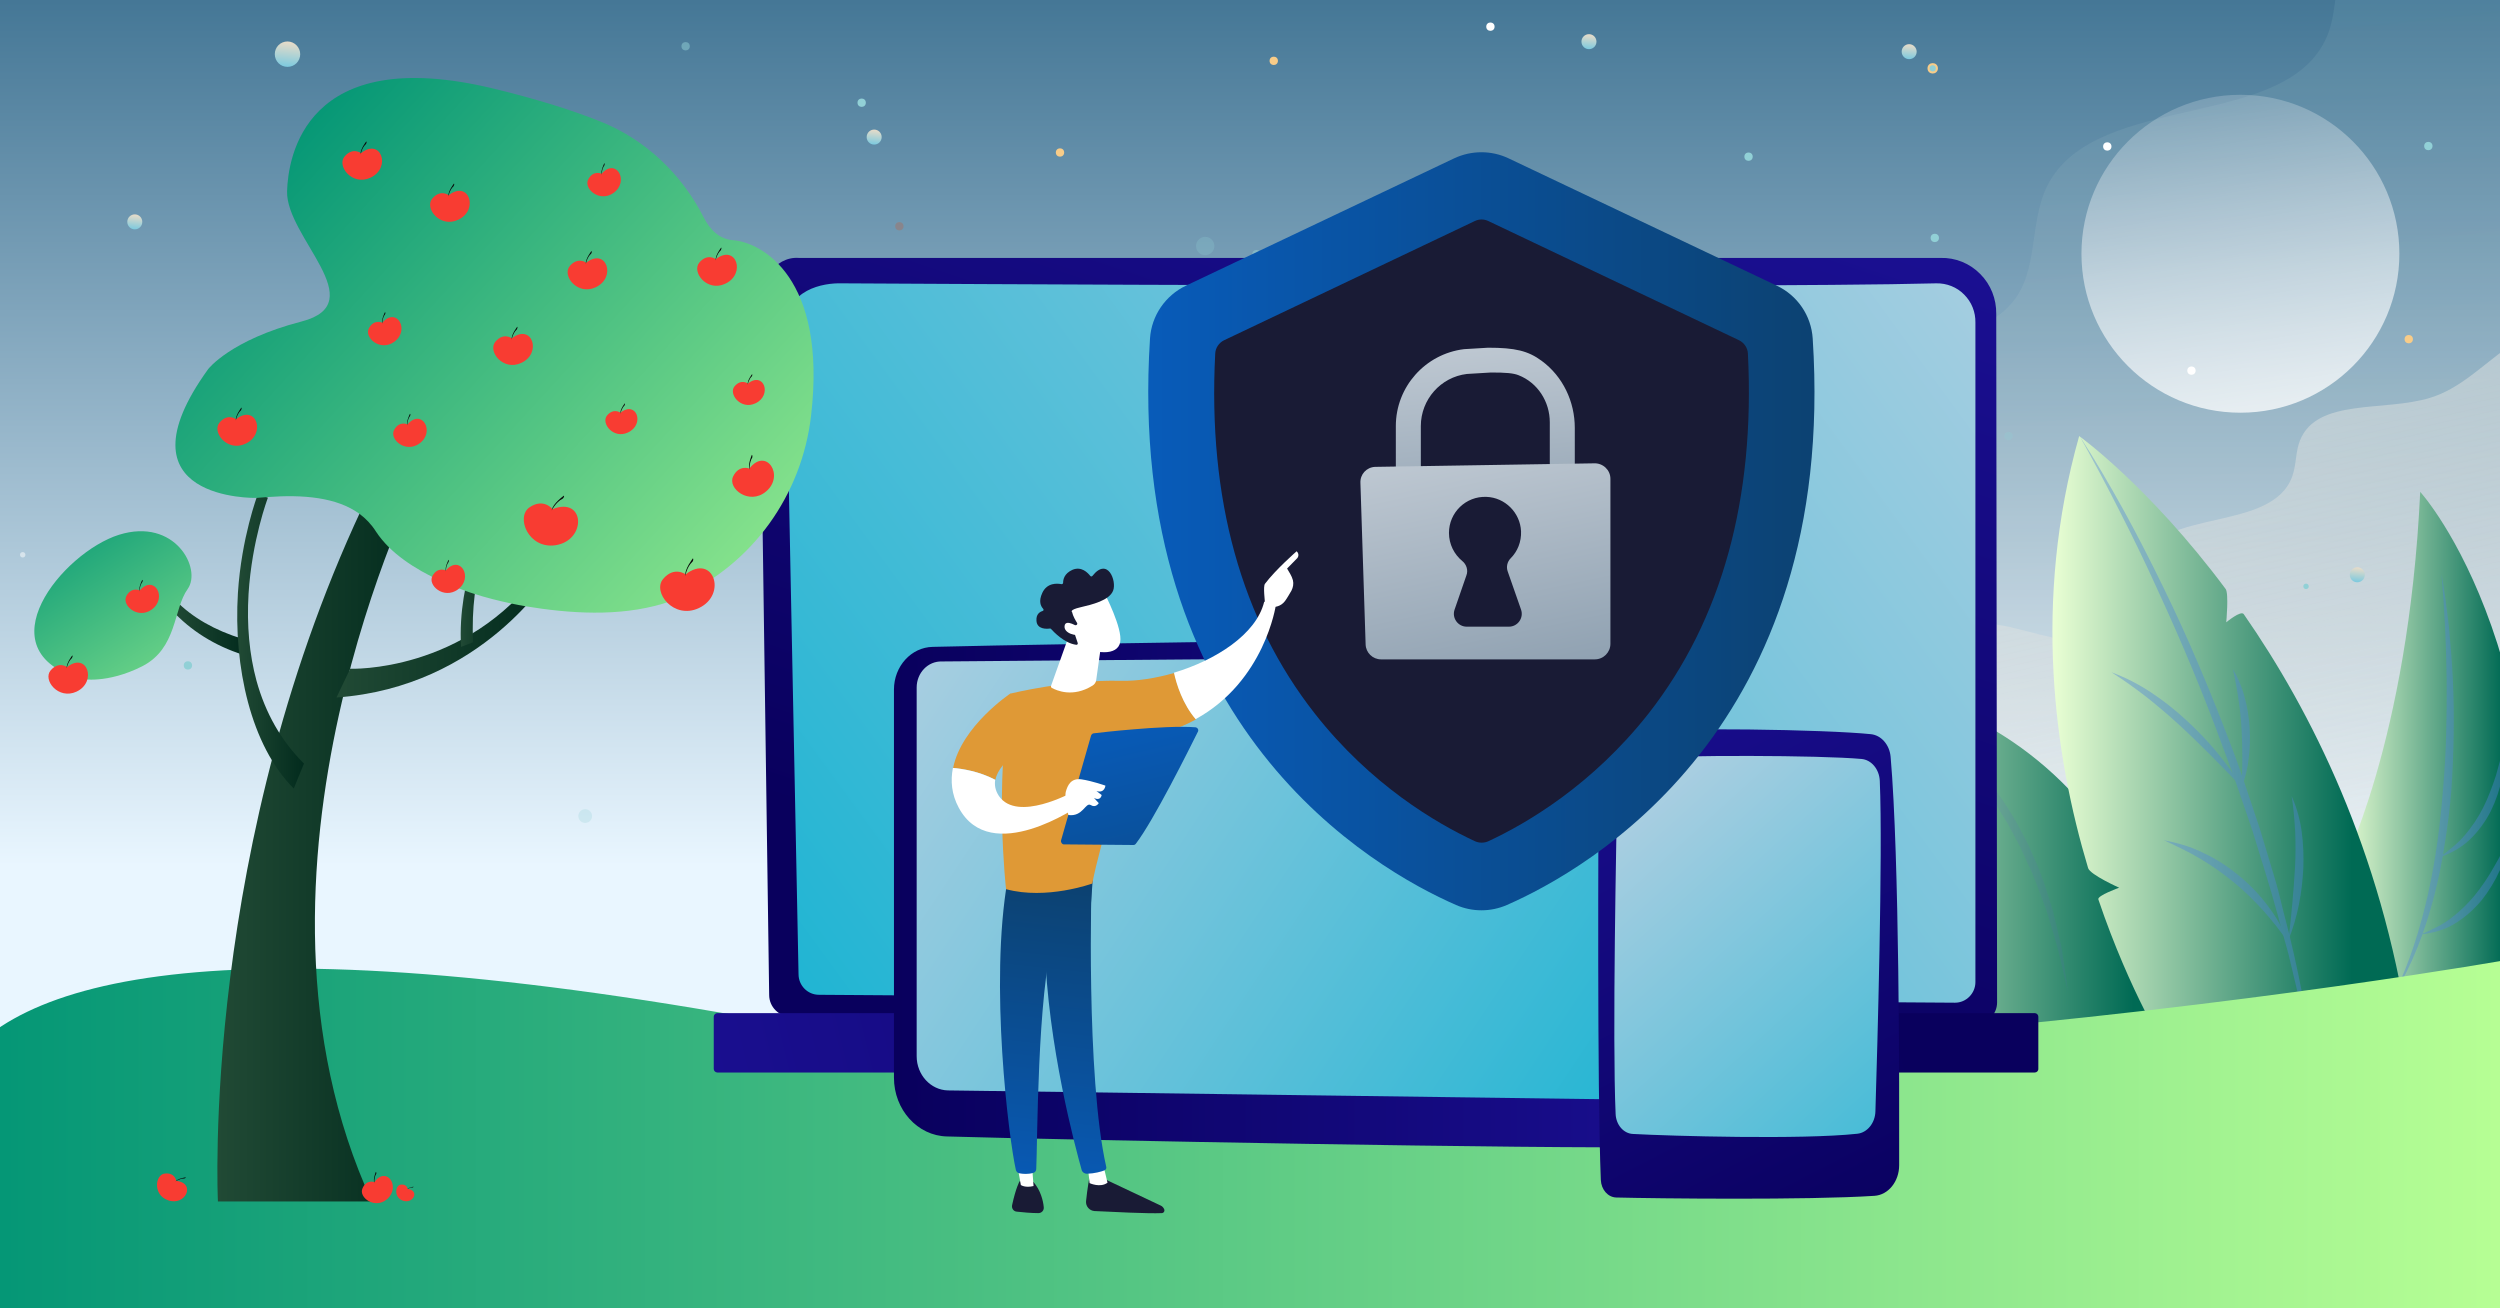 <?xml version="1.0" encoding="utf-8"?>
<!-- Generator: Adobe Illustrator 25.2.1, SVG Export Plug-In . SVG Version: 6.00 Build 0)  -->
<svg version="1.1" xmlns="http://www.w3.org/2000/svg" xmlns:xlink="http://www.w3.org/1999/xlink" x="0px" y="0px"
	 viewBox="0 0 1200 628" style="enable-background:new 0 0 1200 628;" xml:space="preserve">
<rect x="0" y="0" width="1200" height="628" fill="#333333" stroke="none"/>
<style type="text/css">
	.st0{clip-path:url(#SVGID_2_);fill:url(#SVGID_3_);}
	.st1{clip-path:url(#SVGID_2_);}
	.st2{opacity:0.11;fill:url(#SVGID_4_);enable-background:new    ;}
	.st3{opacity:0.61;fill:url(#SVGID_5_);enable-background:new    ;}
	.st4{clip-path:url(#SVGID_2_);fill:none;}
	.st5{fill:url(#SVGID_6_);}
	.st6{fill:url(#SVGID_7_);}
	.st7{fill:url(#SVGID_8_);}
	.st8{fill:url(#SVGID_9_);}
	.st9{fill:url(#SVGID_10_);}
	.st10{fill:url(#SVGID_11_);}
	.st11{fill:url(#SVGID_12_);}
	.st12{fill:url(#SVGID_13_);}
	.st13{fill:url(#SVGID_14_);}
	.st14{fill:url(#SVGID_15_);}
	.st15{fill:url(#SVGID_16_);}
	.st16{fill:url(#SVGID_17_);}
	.st17{fill:url(#SVGID_18_);}
	.st18{opacity:0.5;clip-path:url(#SVGID_22_);}
	.st19{fill:#91D0D6;stroke:#F8CC88;stroke-miterlimit:10;}
	.st20{opacity:0.5;clip-path:url(#SVGID_24_);fill:#FFFFFF;enable-background:new    ;}
	.st21{clip-path:url(#SVGID_26_);fill:#91D0D6;stroke:#F8CC88;stroke-miterlimit:10;}
	.st22{opacity:0.25;clip-path:url(#SVGID_28_);fill:#91D0D6;enable-background:new    ;}
	.st23{clip-path:url(#SVGID_30_);fill:#91D0D6;}
	.st24{opacity:0.25;clip-path:url(#SVGID_32_);fill:#D54D1D;enable-background:new    ;}
	.st25{clip-path:url(#SVGID_34_);fill:#91D0D6;}
	.st26{clip-path:url(#SVGID_36_);fill:#F8CC88;}
	.st27{opacity:0.5;clip-path:url(#SVGID_38_);}
	.st28{fill:#91D0D6;}
	.st29{opacity:0.25;fill:#D54D1D;enable-background:new    ;}
	.st30{clip-path:url(#SVGID_40_);fill:#FFFFFF;}
	.st31{opacity:0.25;clip-path:url(#SVGID_42_);fill:#91D0D6;enable-background:new    ;}
	.st32{clip-path:url(#SVGID_44_);fill:#FFFFFF;}
	.st33{clip-path:url(#SVGID_46_);fill:#91D0D6;}
	.st34{clip-path:url(#SVGID_48_);fill:#F8CC88;}
	.st35{clip-path:url(#SVGID_50_);fill:#91D0D6;}
	.st36{opacity:0.5;clip-path:url(#SVGID_52_);}
	.st37{fill:#FFFFFF;}
	.st38{opacity:0.25;fill:#91D0D6;enable-background:new    ;}
	.st39{opacity:0.5;}
	.st40{opacity:0.25;clip-path:url(#SVGID_54_);fill:#91D0D6;enable-background:new    ;}
	.st41{clip-path:url(#SVGID_56_);fill:#91D0D6;}
	.st42{clip-path:url(#SVGID_58_);fill:#91D0D6;}
	.st43{clip-path:url(#SVGID_60_);fill:#91D0D6;}
	.st44{clip-path:url(#SVGID_62_);fill:#FFFFFF;}
	.st45{clip-path:url(#SVGID_64_);fill:#FFFFFF;}
	.st46{opacity:0.25;clip-path:url(#SVGID_66_);fill:#91D0D6;enable-background:new    ;}
	.st47{clip-path:url(#SVGID_68_);fill:#91D0D6;}
	.st48{clip-path:url(#SVGID_70_);fill:#91D0D6;}
	.st49{clip-path:url(#SVGID_72_);fill:#F8CC88;}
	.st50{clip-path:url(#SVGID_74_);fill:#FFFFFF;}
	.st51{clip-path:url(#SVGID_76_);fill:#91D0D6;}
	.st52{opacity:0.25;clip-path:url(#SVGID_78_);fill:#91D0D6;enable-background:new    ;}
	.st53{opacity:0.25;clip-path:url(#SVGID_80_);fill:#91D0D6;enable-background:new    ;}
	.st54{opacity:0.25;clip-path:url(#SVGID_82_);fill:#D54D1D;enable-background:new    ;}
	.st55{clip-path:url(#SVGID_84_);fill:#91D0D6;}
	.st56{clip-path:url(#SVGID_86_);fill:#F8CC88;}
	.st57{clip-path:url(#SVGID_88_);fill:#F8CC88;}
	.st58{clip-path:url(#SVGID_90_);fill:#91D0D6;}
	.st59{clip-path:url(#SVGID_92_);fill:#FFFFFF;}
	.st60{clip-path:url(#SVGID_94_);fill:#FFFFFF;}
	.st61{clip-path:url(#SVGID_96_);fill:#91D0D6;}
	.st62{opacity:0.25;clip-path:url(#SVGID_98_);fill:#91D0D6;enable-background:new    ;}
	.st63{clip-path:url(#SVGID_100_);fill:#91D0D6;stroke:#F8CC88;stroke-miterlimit:10;}
	.st64{opacity:0.25;clip-path:url(#SVGID_102_);fill:#91D0D6;enable-background:new    ;}
	.st65{clip-path:url(#SVGID_106_);}
	.st66{fill:url(#SVGID_107_);}
	.st67{clip-path:url(#SVGID_109_);}
	.st68{fill:url(#SVGID_110_);}
	.st69{clip-path:url(#SVGID_2_);fill:url(#SVGID_113_);}
	.st70{opacity:0.5;clip-path:url(#SVGID_2_);}
	.st71{fill:url(#SVGID_114_);}
	.st72{fill:url(#SVGID_115_);}
	.st73{fill:url(#SVGID_116_);}
	.st74{opacity:0.4;}
	.st75{fill:#5084DA;}
	.st76{opacity:0.228;}
	.st77{opacity:0.5;fill:#605ACA;}
	.st78{fill:#F5FAFA;}
	.st79{clip-path:url(#SVGID_2_);fill:url(#SVGID_117_);}
	.st80{fill:url(#SVGID_118_);}
	.st81{fill:url(#SVGID_119_);}
	.st82{fill:url(#SVGID_120_);}
	.st83{fill:url(#SVGID_121_);}
	.st84{fill:url(#SVGID_122_);}
	.st85{fill:url(#SVGID_123_);}
	.st86{fill:url(#SVGID_124_);}
	.st87{fill:url(#SVGID_125_);}
	.st88{fill:url(#SVGID_126_);}
	.st89{fill:url(#SVGID_127_);}
	.st90{fill:url(#SVGID_128_);}
	.st91{fill:url(#SVGID_129_);}
	.st92{fill:url(#SVGID_130_);}
	.st93{fill:url(#SVGID_131_);}
	.st94{fill:url(#SVGID_132_);}
	.st95{fill:url(#SVGID_133_);}
	.st96{fill:url(#SVGID_134_);}
	.st97{fill:url(#SVGID_135_);}
	.st98{fill:#191B35;}
	.st99{fill:url(#SVGID_136_);}
	.st100{fill:url(#SVGID_137_);}
	.st101{fill:url(#SVGID_138_);}
	.st102{fill:url(#SVGID_139_);}
	.st103{fill:url(#SVGID_140_);}
	.st104{fill:url(#SVGID_141_);}
	.st105{fill:url(#SVGID_142_);}
	.st106{fill:url(#SVGID_143_);}
	.st107{fill:#F83C32;}
	.st108{fill:#070707;}
</style>
<g id="fondo">
</g>
<g id="Capa_1">
	<g>
		<defs>
			<rect id="SVGID_1_" width="1200" height="628"/>
		</defs>
		<clipPath id="SVGID_2_">
			<use xlink:href="#SVGID_1_"  style="overflow:visible;"/>
		</clipPath>
		
			<linearGradient id="SVGID_3_" gradientUnits="userSpaceOnUse" x1="600" y1="214.266" x2="600" y2="824.017" gradientTransform="matrix(1 0 0 -1 0 630)">
			<stop  offset="0" style="stop-color:#E9F6FF"/>
			<stop  offset="0.966" style="stop-color:#00426A"/>
		</linearGradient>
		<rect class="st0" width="1200" height="628"/>
		<g class="st1">
			
				<linearGradient id="SVGID_4_" gradientUnits="userSpaceOnUse" x1="662.112" y1="794.05" x2="713.66" y2="321.021" gradientTransform="matrix(1 0 0 -1 0 630)">
				<stop  offset="0" style="stop-color:#6CC7E2"/>
				<stop  offset="1" style="stop-color:#EADCC8"/>
			</linearGradient>
			<path class="st2" d="M1203.5,718.9V-6.4h-81.6c-1.3,7.3-1.6,14.8-4.1,21.7c-17.4,48.7-111.4,27.4-135,73.7
				c-9,17.7-4,40.8-16.9,56.2c-20.7,24.9-61.5,8.1-94,0.9c-49.7-11.1-105.6,9-135,48.5c-24.1,32.5-36.8,80-77.6,89.2
				c-11.3,2.6-23.9,1.7-33.6,7.8c-26.3,16.5-14.5,71-46,71.8c-10.2,0.3-18.8-6.8-28.7-9.3c-31.9-8-51.9,30.2-66.1,58.4
				C447.8,485.9,365.3,527,281.5,528.6c-43.5,0.9-65.7-2-62.5,50.3c2.2,36,28.2,71.5,58.5,91.8c54.3,36.5,123.4,45.6,189.5,53.7
				c53.5,6.5,107.1,13.1,160.6,19.6c21.5,2.7,43.1,5.2,64.7,7.8h378.2C1115.4,743.6,1159.7,732.2,1203.5,718.9z"/>
			
				<linearGradient id="SVGID_5_" gradientUnits="userSpaceOnUse" x1="839.786" y1="554.969" x2="941.852" y2="105.88" gradientTransform="matrix(1 0 0 -1 0 630)">
				<stop  offset="0" style="stop-color:#FFFFFF"/>
				<stop  offset="1" style="stop-color:#EADCC8;stop-opacity:0"/>
			</linearGradient>
			<path class="st3" d="M1203.5,166.9c-12.1,8.5-22.6,19.6-36.9,24c-22.1,6.9-54.4,0-62.6,20.5c-2.2,5.5-1.7,11.6-3.7,17.2
				c-9.6,26.9-61.6,15.1-74.6,40.7c-5,9.8-2.2,22.5-9.3,31.1c-11.4,13.7-34,4.5-52,0.5c-27.5-6.2-58.4,4.9-74.6,26.8
				c-13.3,17.9-20.3,44.2-42.9,49.3c-6.2,1.4-13.2,0.9-18.6,4.3c-14.5,9.1-8,39.3-25.4,39.7c-5.6,0.1-10.4-3.8-15.9-5.1
				c-17.6-4.4-28.7,16.8-36.6,32.3c-20.5,40.7-66.1,63.4-112.4,64.3c-24.1,0.5-36.3-1.1-34.6,27.8c1.2,19.9,15.6,39.5,32.4,50.7
				c30,20.2,68.2,25.2,104.7,29.6c29.6,3.6,59.2,7.2,88.8,10.8c70.7,8.6,142.3,17.2,213.1,9.1c55.4-6.4,108.7-23,161.1-41.6
				L1203.5,166.9L1203.5,166.9z"/>
		</g>
		<rect x="2.9" y="3.1" class="st4" width="1204.9" height="631.6"/>
		<rect x="4.4" class="st4" width="1201.5" height="637.8"/>
		<g class="st1">
			
				<linearGradient id="SVGID_6_" gradientUnits="userSpaceOnUse" x1="137.157" y1="596.096" x2="138.612" y2="610.156" gradientTransform="matrix(1 0 0 -1 0 630)">
				<stop  offset="0" style="stop-color:#6CC7E2"/>
				<stop  offset="1" style="stop-color:#EADCC8"/>
			</linearGradient>
			<path class="st5" d="M144.1,26c0,3.4-2.7,6.1-6.1,6.1c-3.4,0-6.1-2.7-6.1-6.1s2.7-6.1,6.1-6.1C141.3,19.9,144.1,22.7,144.1,26z"
				/>
			
				<linearGradient id="SVGID_7_" gradientUnits="userSpaceOnUse" x1="228.6" y1="475.604" x2="229.456" y2="483.882" gradientTransform="matrix(1 0 0 -1 0 630)">
				<stop  offset="0" style="stop-color:#6CC7E2"/>
				<stop  offset="1" style="stop-color:#EADCC8"/>
			</linearGradient>
			<path class="st6" d="M232.7,149.8c0,2-1.6,3.6-3.6,3.6s-3.6-1.6-3.6-3.6s1.6-3.6,3.6-3.6S232.7,147.8,232.7,149.8z"/>
			
				<linearGradient id="SVGID_8_" gradientUnits="userSpaceOnUse" x1="915.894" y1="600.55" x2="916.75" y2="608.828" gradientTransform="matrix(1 0 0 -1 0 630)">
				<stop  offset="0" style="stop-color:#6CC7E2"/>
				<stop  offset="1" style="stop-color:#EADCC8"/>
			</linearGradient>
			<path class="st7" d="M920,24.8c0,2-1.6,3.6-3.6,3.6s-3.6-1.6-3.6-3.6s1.6-3.6,3.6-3.6S920,22.9,920,24.8z"/>
			
				<linearGradient id="SVGID_9_" gradientUnits="userSpaceOnUse" x1="305.596" y1="360.269" x2="306.452" y2="368.547" gradientTransform="matrix(1 0 0 -1 0 630)">
				<stop  offset="0" style="stop-color:#6CC7E2"/>
				<stop  offset="1" style="stop-color:#EADCC8"/>
			</linearGradient>
			<path class="st8" d="M309.7,265.1c0,2-1.6,3.6-3.6,3.6s-3.6-1.6-3.6-3.6s1.6-3.6,3.6-3.6S309.7,263.1,309.7,265.1z"/>
			
				<linearGradient id="SVGID_10_" gradientUnits="userSpaceOnUse" x1="422.195" y1="441.958" x2="423.051" y2="450.236" gradientTransform="matrix(1 0 0 -1 0 630)">
				<stop  offset="0" style="stop-color:#6CC7E2"/>
				<stop  offset="1" style="stop-color:#EADCC8"/>
			</linearGradient>
			<path class="st9" d="M426.3,183.4c0,2-1.6,3.6-3.6,3.6s-3.6-1.6-3.6-3.6s1.6-3.6,3.6-3.6S426.3,181.4,426.3,183.4z"/>
			
				<linearGradient id="SVGID_11_" gradientUnits="userSpaceOnUse" x1="419.099" y1="559.593" x2="419.955" y2="567.871" gradientTransform="matrix(1 0 0 -1 0 630)">
				<stop  offset="0" style="stop-color:#6CC7E2"/>
				<stop  offset="1" style="stop-color:#EADCC8"/>
			</linearGradient>
			<path class="st10" d="M423.2,65.8c0,2-1.6,3.6-3.6,3.6s-3.6-1.6-3.6-3.6c0-2,1.6-3.6,3.6-3.6S423.2,63.8,423.2,65.8z"/>
			
				<linearGradient id="SVGID_12_" gradientUnits="userSpaceOnUse" x1="64.194" y1="518.846" x2="65.05" y2="527.124" gradientTransform="matrix(1 0 0 -1 0 630)">
				<stop  offset="0" style="stop-color:#6CC7E2"/>
				<stop  offset="1" style="stop-color:#EADCC8"/>
			</linearGradient>
			<path class="st11" d="M68.3,106.5c0,2-1.6,3.6-3.6,3.6s-3.6-1.6-3.6-3.6s1.6-3.6,3.6-3.6S68.3,104.5,68.3,106.5z"/>
			
				<linearGradient id="SVGID_13_" gradientUnits="userSpaceOnUse" x1="762.194" y1="605.347" x2="763.05" y2="613.625" gradientTransform="matrix(1 0 0 -1 0 630)">
				<stop  offset="0" style="stop-color:#6CC7E2"/>
				<stop  offset="1" style="stop-color:#EADCC8"/>
			</linearGradient>
			<path class="st12" d="M766.3,20c0,2-1.6,3.6-3.6,3.6s-3.6-1.6-3.6-3.6s1.6-3.6,3.6-3.6S766.3,18,766.3,20z"/>
			
				<linearGradient id="SVGID_14_" gradientUnits="userSpaceOnUse" x1="1130.995" y1="349.458" x2="1131.851" y2="357.736" gradientTransform="matrix(1 0 0 -1 0 630)">
				<stop  offset="0" style="stop-color:#6CC7E2"/>
				<stop  offset="1" style="stop-color:#EADCC8"/>
			</linearGradient>
			<path class="st13" d="M1135.1,275.9c0,2-1.6,3.6-3.6,3.6s-3.6-1.6-3.6-3.6s1.6-3.6,3.6-3.6
				C1133.5,272.3,1135.1,273.9,1135.1,275.9z"/>
			
				<linearGradient id="SVGID_15_" gradientUnits="userSpaceOnUse" x1="741.794" y1="350.649" x2="742.65" y2="358.927" gradientTransform="matrix(1 0 0 -1 0 630)">
				<stop  offset="0" style="stop-color:#6CC7E2"/>
				<stop  offset="1" style="stop-color:#EADCC8"/>
			</linearGradient>
			<path class="st14" d="M745.9,274.7c0,2-1.6,3.6-3.6,3.6s-3.6-1.6-3.6-3.6s1.6-3.6,3.6-3.6S745.9,272.7,745.9,274.7z"/>
			
				<linearGradient id="SVGID_16_" gradientUnits="userSpaceOnUse" x1="501.7" y1="345.71" x2="502.018" y2="348.78" gradientTransform="matrix(1 0 0 -1 0 630)">
				<stop  offset="0" style="stop-color:#6CC7E2"/>
				<stop  offset="1" style="stop-color:#EADCC8"/>
			</linearGradient>
			<path class="st15" d="M503.2,282.6c0,0.7-0.6,1.3-1.3,1.3c-0.7,0-1.3-0.6-1.3-1.3s0.6-1.3,1.3-1.3S503.2,281.9,503.2,282.6z"/>
			
				<linearGradient id="SVGID_17_" gradientUnits="userSpaceOnUse" x1="679.605" y1="537.251" x2="679.922" y2="540.321" gradientTransform="matrix(1 0 0 -1 0 630)">
				<stop  offset="0" style="stop-color:#6CC7E2"/>
				<stop  offset="1" style="stop-color:#EADCC8"/>
			</linearGradient>
			<path class="st16" d="M681.1,91.1c0,0.7-0.6,1.3-1.3,1.3s-1.3-0.6-1.3-1.3c0-0.7,0.6-1.3,1.3-1.3
				C680.5,89.7,681.1,90.3,681.1,91.1z"/>
			
				<linearGradient id="SVGID_18_" gradientUnits="userSpaceOnUse" x1="1006.399" y1="320.998" x2="1006.717" y2="324.068" gradientTransform="matrix(1 0 0 -1 0 630)">
				<stop  offset="0" style="stop-color:#6CC7E2"/>
				<stop  offset="1" style="stop-color:#EADCC8"/>
			</linearGradient>
			<path class="st17" d="M1007.9,307.3c0,0.7-0.6,1.3-1.3,1.3s-1.3-0.6-1.3-1.3s0.6-1.3,1.3-1.3
				C1007.3,306,1007.9,306.6,1007.9,307.3z"/>
		</g>
		<rect x="2.9" y="3.1" class="st4" width="1204.9" height="631.6"/>
		<g class="st1">
			<g>
				<defs>
					<rect id="SVGID_19_" x="0.9" y="1.5" width="1205.4" height="633"/>
				</defs>
				<clipPath id="SVGID_20_">
					<use xlink:href="#SVGID_19_"  style="overflow:visible;"/>
				</clipPath>
			</g>
		</g>
		<g class="st1">
			<defs>
				<rect id="SVGID_21_" x="2.9" y="3.1" width="1204.9" height="631.6"/>
			</defs>
			<clipPath id="SVGID_22_">
				<use xlink:href="#SVGID_21_"  style="overflow:visible;"/>
			</clipPath>
			<g class="st18">
				<circle class="st19" cx="134.6" cy="211.1" r="2"/>
			</g>
		</g>
		<g class="st1">
			<defs>
				<rect id="SVGID_23_" x="2.9" y="3.1" width="1204.9" height="631.6"/>
			</defs>
			<clipPath id="SVGID_24_">
				<use xlink:href="#SVGID_23_"  style="overflow:visible;"/>
			</clipPath>
			<circle class="st20" cx="520.1" cy="179.5" r="2"/>
		</g>
		<g class="st1">
			<defs>
				<rect id="SVGID_25_" x="2.9" y="3.1" width="1204.9" height="631.6"/>
			</defs>
			<clipPath id="SVGID_26_">
				<use xlink:href="#SVGID_25_"  style="overflow:visible;"/>
			</clipPath>
			<circle class="st21" cx="279.4" cy="84.3" r="2"/>
		</g>
		<g class="st1">
			<defs>
				<rect id="SVGID_27_" x="2.9" y="3.1" width="1204.9" height="631.6"/>
			</defs>
			<clipPath id="SVGID_28_">
				<use xlink:href="#SVGID_27_"  style="overflow:visible;"/>
			</clipPath>
			<circle class="st22" cx="199.1" cy="156.5" r="3.3"/>
		</g>
		<g class="st1">
			<defs>
				<rect id="SVGID_29_" x="2.9" y="3.1" width="1204.9" height="631.6"/>
			</defs>
			<clipPath id="SVGID_30_">
				<use xlink:href="#SVGID_29_"  style="overflow:visible;"/>
			</clipPath>
			<circle class="st23" cx="90.2" cy="319.4" r="2"/>
		</g>
		<g class="st1">
			<defs>
				<rect id="SVGID_31_" x="2.9" y="3.1" width="1204.9" height="631.6"/>
			</defs>
			<clipPath id="SVGID_32_">
				<use xlink:href="#SVGID_31_"  style="overflow:visible;"/>
			</clipPath>
			<circle class="st24" cx="431.7" cy="108.6" r="2"/>
		</g>
		<g class="st1">
			<defs>
				<rect id="SVGID_33_" x="2.9" y="3.1" width="1204.9" height="631.6"/>
			</defs>
			<clipPath id="SVGID_34_">
				<use xlink:href="#SVGID_33_"  style="overflow:visible;"/>
			</clipPath>
			<circle class="st25" cx="413.6" cy="49.3" r="2"/>
		</g>
		<g class="st1">
			<defs>
				<rect id="SVGID_35_" x="2.9" y="3.1" width="1204.9" height="631.6"/>
			</defs>
			<clipPath id="SVGID_36_">
				<use xlink:href="#SVGID_35_"  style="overflow:visible;"/>
			</clipPath>
			<circle class="st26" cx="611.4" cy="29.2" r="2"/>
		</g>
		<g class="st1">
			<defs>
				<rect id="SVGID_37_" x="2.9" y="3.1" width="1204.9" height="631.6"/>
			</defs>
			<clipPath id="SVGID_38_">
				<use xlink:href="#SVGID_37_"  style="overflow:visible;"/>
			</clipPath>
			<g class="st27">
				<circle class="st28" cx="329.1" cy="22.2" r="2"/>
				<circle class="st29" cx="743.6" cy="257.2" r="2"/>
				<circle class="st28" cx="603.1" cy="122" r="2"/>
			</g>
		</g>
		<g class="st1">
			<defs>
				<rect id="SVGID_39_" x="2.9" y="3.1" width="1204.9" height="631.6"/>
			</defs>
			<clipPath id="SVGID_40_">
				<use xlink:href="#SVGID_39_"  style="overflow:visible;"/>
			</clipPath>
			<circle class="st30" cx="757.1" cy="120.1" r="2"/>
		</g>
		<g class="st1">
			<defs>
				<rect id="SVGID_41_" x="2.9" y="3.1" width="1204.9" height="631.6"/>
			</defs>
			<clipPath id="SVGID_42_">
				<use xlink:href="#SVGID_41_"  style="overflow:visible;"/>
			</clipPath>
			<circle class="st31" cx="673.7" cy="96.8" r="3.3"/>
		</g>
		<g class="st1">
			<defs>
				<rect id="SVGID_43_" x="2.9" y="3.1" width="1204.9" height="631.6"/>
			</defs>
			<clipPath id="SVGID_44_">
				<use xlink:href="#SVGID_43_"  style="overflow:visible;"/>
			</clipPath>
			<circle class="st32" cx="715.4" cy="12.8" r="2"/>
		</g>
		<g class="st1">
			<defs>
				<rect id="SVGID_45_" x="2.9" y="3.1" width="1204.9" height="631.6"/>
			</defs>
			<clipPath id="SVGID_46_">
				<use xlink:href="#SVGID_45_"  style="overflow:visible;"/>
			</clipPath>
			<circle class="st33" cx="839.3" cy="75.2" r="2"/>
		</g>
		<g class="st1">
			<defs>
				<rect id="SVGID_47_" x="2.9" y="3.1" width="1204.9" height="631.6"/>
			</defs>
			<clipPath id="SVGID_48_">
				<use xlink:href="#SVGID_47_"  style="overflow:visible;"/>
			</clipPath>
			<circle class="st34" cx="508.8" cy="73.2" r="2"/>
		</g>
		<g class="st1">
			<defs>
				<rect id="SVGID_49_" x="2.9" y="3.1" width="1204.9" height="631.6"/>
			</defs>
			<clipPath id="SVGID_50_">
				<use xlink:href="#SVGID_49_"  style="overflow:visible;"/>
			</clipPath>
			<circle class="st35" cx="347.2" cy="142.1" r="1.3"/>
		</g>
		<g class="st1">
			<defs>
				<rect id="SVGID_51_" x="2.9" y="3.1" width="1204.9" height="631.6"/>
			</defs>
			<clipPath id="SVGID_52_">
				<use xlink:href="#SVGID_51_"  style="overflow:visible;"/>
			</clipPath>
			<g class="st36">
				
					<ellipse transform="matrix(1 -2.487414e-03 2.487414e-03 1 -0.662 2.788159e-02)" class="st37" cx="10.9" cy="266.3" rx="1.3" ry="1.3"/>
				<circle class="st29" cx="319.5" cy="246.1" r="2"/>
				<circle class="st38" cx="429.7" cy="255.2" r="1.3"/>
				<g class="st39">
					<circle class="st29" cx="319.5" cy="246.1" r="2"/>
				</g>
				<circle class="st19" cx="841.3" cy="156.5" r="2"/>
			</g>
		</g>
		<g class="st1">
			<defs>
				<rect id="SVGID_53_" x="2.9" y="3.1" width="1204.9" height="631.6"/>
			</defs>
			<clipPath id="SVGID_54_">
				<use xlink:href="#SVGID_53_"  style="overflow:visible;"/>
			</clipPath>
			<circle class="st40" cx="280.9" cy="391.7" r="3.3"/>
		</g>
		<g class="st1">
			<defs>
				<rect id="SVGID_55_" x="2.9" y="3.1" width="1204.9" height="631.6"/>
			</defs>
			<clipPath id="SVGID_56_">
				<use xlink:href="#SVGID_55_"  style="overflow:visible;"/>
			</clipPath>
			<circle class="st41" cx="172" cy="554.6" r="2"/>
		</g>
		<g class="st1">
			<defs>
				<rect id="SVGID_57_" x="2.9" y="3.1" width="1204.9" height="631.6"/>
			</defs>
			<clipPath id="SVGID_58_">
				<use xlink:href="#SVGID_57_"  style="overflow:visible;"/>
			</clipPath>
			<circle class="st42" cx="233.5" cy="45.2" r="2"/>
		</g>
		<g class="st1">
			<defs>
				<rect id="SVGID_59_" x="2.9" y="3.1" width="1204.9" height="631.6"/>
			</defs>
			<clipPath id="SVGID_60_">
				<use xlink:href="#SVGID_59_"  style="overflow:visible;"/>
			</clipPath>
			<circle class="st43" cx="427.8" cy="197.2" r="2"/>
		</g>
		<g class="st1">
			<defs>
				<rect id="SVGID_61_" x="2.9" y="3.1" width="1204.9" height="631.6"/>
			</defs>
			<clipPath id="SVGID_62_">
				<use xlink:href="#SVGID_61_"  style="overflow:visible;"/>
			</clipPath>
			<ellipse class="st44" cx="221.4" cy="94.3" rx="2" ry="2"/>
		</g>
		<g class="st1">
			<defs>
				<rect id="SVGID_63_" x="2.9" y="3.1" width="1204.9" height="631.6"/>
			</defs>
			<clipPath id="SVGID_64_">
				<use xlink:href="#SVGID_63_"  style="overflow:visible;"/>
			</clipPath>
			<circle class="st45" cx="919.1" cy="240.7" r="2"/>
		</g>
		<g class="st1">
			<defs>
				<rect id="SVGID_65_" x="2.9" y="3.1" width="1204.9" height="631.6"/>
			</defs>
			<clipPath id="SVGID_66_">
				<use xlink:href="#SVGID_65_"  style="overflow:visible;"/>
			</clipPath>
			<circle class="st46" cx="884.7" cy="215.6" r="2"/>
		</g>
		<g class="st1">
			<defs>
				<rect id="SVGID_67_" x="2.9" y="3.1" width="1204.9" height="631.6"/>
			</defs>
			<clipPath id="SVGID_68_">
				<use xlink:href="#SVGID_67_"  style="overflow:visible;"/>
			</clipPath>
			<circle class="st47" cx="215.1" cy="236.7" r="1.3"/>
		</g>
		<g class="st1">
			<defs>
				
					<rect id="SVGID_69_" x="10.1" y="58.5" transform="matrix(0.994 -0.111 0.111 0.994 -37.761 70.311)" width="1204.9" height="631.6"/>
			</defs>
			<clipPath id="SVGID_70_">
				<use xlink:href="#SVGID_69_"  style="overflow:visible;"/>
			</clipPath>
			
				<ellipse transform="matrix(0.994 -0.111 0.111 0.994 -24.394 124.581)" class="st48" cx="1106.7" cy="281.4" rx="1.3" ry="1.3"/>
		</g>
		<g class="st1">
			<defs>
				<rect id="SVGID_71_" x="2.9" y="3.1" width="1204.9" height="631.6"/>
			</defs>
			<clipPath id="SVGID_72_">
				<use xlink:href="#SVGID_71_"  style="overflow:visible;"/>
			</clipPath>
			<circle class="st49" cx="1045.6" cy="336.9" r="2"/>
		</g>
		<g class="st1">
			<defs>
				<rect id="SVGID_73_" x="2.9" y="3.1" width="1204.9" height="631.6"/>
			</defs>
			<clipPath id="SVGID_74_">
				<use xlink:href="#SVGID_73_"  style="overflow:visible;"/>
			</clipPath>
			<circle class="st50" cx="948.8" cy="140.5" r="2"/>
		</g>
		<g class="st1">
			<defs>
				<rect id="SVGID_75_" x="2.9" y="3.1" width="1204.9" height="631.6"/>
			</defs>
			<clipPath id="SVGID_76_">
				<use xlink:href="#SVGID_75_"  style="overflow:visible;"/>
			</clipPath>
			<circle class="st51" cx="817.7" cy="382.9" r="2"/>
		</g>
		<g class="st1">
			<defs>
				<rect id="SVGID_77_" x="2.9" y="3.1" width="1204.9" height="631.6"/>
			</defs>
			<clipPath id="SVGID_78_">
				<use xlink:href="#SVGID_77_"  style="overflow:visible;"/>
			</clipPath>
			<circle class="st52" cx="946.2" cy="266.7" r="2"/>
		</g>
		<g class="st1">
			<defs>
				<rect id="SVGID_79_" x="2.9" y="3.1" width="1204.9" height="631.6"/>
			</defs>
			<clipPath id="SVGID_80_">
				<use xlink:href="#SVGID_79_"  style="overflow:visible;"/>
			</clipPath>
			<circle class="st53" cx="782.3" cy="488" r="2"/>
		</g>
		<g class="st1">
			<defs>
				<rect id="SVGID_81_" x="2.9" y="3.1" width="1204.9" height="631.6"/>
			</defs>
			<clipPath id="SVGID_82_">
				<use xlink:href="#SVGID_81_"  style="overflow:visible;"/>
			</clipPath>
			<circle class="st54" cx="1092.7" cy="632" r="2"/>
		</g>
		<g class="st1">
			<defs>
				<rect id="SVGID_83_" x="2.9" y="3.1" width="1204.9" height="631.6"/>
			</defs>
			<clipPath id="SVGID_84_">
				<use xlink:href="#SVGID_83_"  style="overflow:visible;"/>
			</clipPath>
			<circle class="st55" cx="1074.5" cy="572.8" r="2"/>
		</g>
		<g class="st1">
			<defs>
				<rect id="SVGID_85_" x="2.9" y="3.1" width="1204.9" height="631.6"/>
			</defs>
			<clipPath id="SVGID_86_">
				<use xlink:href="#SVGID_85_"  style="overflow:visible;"/>
			</clipPath>
			<circle class="st56" cx="1169.8" cy="596.6" r="2"/>
		</g>
		<g class="st1">
			<defs>
				<rect id="SVGID_87_" x="2.9" y="3.1" width="1204.9" height="631.6"/>
			</defs>
			<clipPath id="SVGID_88_">
				<use xlink:href="#SVGID_87_"  style="overflow:visible;"/>
			</clipPath>
			<circle class="st57" cx="1156.2" cy="162.8" r="2"/>
		</g>
		<g class="st1">
			<defs>
				<rect id="SVGID_89_" x="2.9" y="3.1" width="1204.9" height="631.6"/>
			</defs>
			<clipPath id="SVGID_90_">
				<use xlink:href="#SVGID_89_"  style="overflow:visible;"/>
			</clipPath>
			<circle class="st58" cx="1165.6" cy="70.1" r="2"/>
		</g>
		<g class="st1">
			<defs>
				<rect id="SVGID_91_" x="2.9" y="3.1" width="1204.9" height="631.6"/>
			</defs>
			<clipPath id="SVGID_92_">
				<use xlink:href="#SVGID_91_"  style="overflow:visible;"/>
			</clipPath>
			<circle class="st59" cx="1011.5" cy="70.3" r="2"/>
		</g>
		<g class="st1">
			<defs>
				<rect id="SVGID_93_" x="2.9" y="3.1" width="1204.9" height="631.6"/>
			</defs>
			<clipPath id="SVGID_94_">
				<use xlink:href="#SVGID_93_"  style="overflow:visible;"/>
			</clipPath>
			<circle class="st60" cx="1051.9" cy="177.9" r="2"/>
		</g>
		<g class="st1">
			<defs>
				<rect id="SVGID_95_" x="2.9" y="3.1" width="1204.9" height="631.6"/>
			</defs>
			<clipPath id="SVGID_96_">
				<use xlink:href="#SVGID_95_"  style="overflow:visible;"/>
			</clipPath>
			<circle class="st61" cx="928.7" cy="114.2" r="2"/>
		</g>
		<g class="st1">
			<defs>
				<rect id="SVGID_97_" x="2.9" y="3.1" width="1204.9" height="631.6"/>
			</defs>
			<clipPath id="SVGID_98_">
				<use xlink:href="#SVGID_97_"  style="overflow:visible;"/>
			</clipPath>
			<circle class="st62" cx="964.1" cy="209.3" r="2"/>
		</g>
		<g class="st1">
			<defs>
				<rect id="SVGID_99_" x="2.9" y="3.1" width="1204.9" height="631.6"/>
			</defs>
			<clipPath id="SVGID_100_">
				<use xlink:href="#SVGID_99_"  style="overflow:visible;"/>
			</clipPath>
			<circle class="st63" cx="927.7" cy="32.8" r="2"/>
		</g>
		<g class="st1">
			<defs>
				<rect id="SVGID_101_" x="2.9" y="3.1" width="1204.9" height="631.6"/>
			</defs>
			<clipPath id="SVGID_102_">
				<use xlink:href="#SVGID_101_"  style="overflow:visible;"/>
			</clipPath>
			<circle class="st64" cx="578.5" cy="118.1" r="4.4"/>
		</g>
		<rect x="2.9" y="3.1" class="st4" width="1204.9" height="631.6"/>
		<g class="st1">
			<defs>
				<rect id="SVGID_103_" x="2.9" y="3.1" width="1204.9" height="631.6"/>
			</defs>
			<clipPath id="SVGID_104_">
				<use xlink:href="#SVGID_103_"  style="overflow:visible;"/>
			</clipPath>
		</g>
		<g class="st1">
			<defs>
				<rect id="SVGID_105_" x="2.9" y="3.1" width="1204.9" height="631.6"/>
			</defs>
			<clipPath id="SVGID_106_">
				<use xlink:href="#SVGID_105_"  style="overflow:visible;"/>
			</clipPath>
			<g class="st65">
				
					<linearGradient id="SVGID_107_" gradientUnits="userSpaceOnUse" x1="788.378" y1="927.849" x2="1042.078" y2="927.849" gradientTransform="matrix(1 0 0 1 0 -320)">
					<stop  offset="0" style="stop-color:#FFF6DA"/>
					<stop  offset="0.209" style="stop-color:#FEE6C4"/>
					<stop  offset="0.487" style="stop-color:#FCD6AF"/>
					<stop  offset="0.755" style="stop-color:#FBCCA1"/>
					<stop  offset="1" style="stop-color:#FBC99D"/>
				</linearGradient>
				<path class="st66" d="M790.8,598.1c33.9,8.4,69.3-19.8,102.9-10.6c12.5,3.4,23.5,11.8,36.2,14.2c11.8,2.3,24.1-0.8,36.1-0.5
					c26.7,0.7,50,17.7,76.1,23.4c-7.3,3.2-15.3,4.4-23.4,5c-48.9,3.6-97-12.5-145.8-16.9c-28.7-2.6-58.9-1.5-84.5-14.7"/>
			</g>
		</g>
		<g class="st1">
			<defs>
				<rect id="SVGID_108_" x="2.9" y="3.1" width="1204.9" height="631.6"/>
			</defs>
			<clipPath id="SVGID_109_">
				<use xlink:href="#SVGID_108_"  style="overflow:visible;"/>
			</clipPath>
			<g class="st67">
				
					<linearGradient id="SVGID_110_" gradientUnits="userSpaceOnUse" x1="235.578" y1="926.349" x2="489.278" y2="926.349" gradientTransform="matrix(1 0 0 1 0 -320)">
					<stop  offset="0" style="stop-color:#FFF6DA"/>
					<stop  offset="0.209" style="stop-color:#FEE6C4"/>
					<stop  offset="0.487" style="stop-color:#FCD6AF"/>
					<stop  offset="0.755" style="stop-color:#FBCCA1"/>
					<stop  offset="1" style="stop-color:#FBC99D"/>
				</linearGradient>
				<path class="st68" d="M238,596.6c33.9,8.4,69.3-19.8,102.9-10.6c12.5,3.4,23.5,11.8,36.2,14.2c11.8,2.3,24.1-0.8,36.1-0.5
					c26.7,0.7,50,17.7,76.1,23.4c-7.3,3.2-15.3,4.4-23.4,5c-48.9,3.6-97-12.5-145.8-16.9c-28.7-2.6-58.9-1.5-84.5-14.7"/>
			</g>
		</g>
		<rect x="2.9" y="3.1" class="st4" width="1204.9" height="631.6"/>
		<g class="st1">
			<defs>
				<rect id="SVGID_111_" x="2.9" y="3.1" width="1204.9" height="631.6"/>
			</defs>
			<clipPath id="SVGID_112_">
				<use xlink:href="#SVGID_111_"  style="overflow:visible;"/>
			</clipPath>
		</g>
		<rect x="4.9" y="1.2" class="st4" width="1199.9" height="633"/>
		<rect x="3.9" y="2.7" class="st4" width="1200.9" height="633"/>
		<rect x="5.8" y="2.1" class="st4" width="1200" height="632"/>
		
			<linearGradient id="SVGID_113_" gradientUnits="userSpaceOnUse" x1="1098.203" y1="87.022" x2="1054.379" y2="-180.923" gradientTransform="matrix(1 0 0 1 0 174)">
			<stop  offset="0" style="stop-color:#FFFFFF"/>
			<stop  offset="0.999" style="stop-color:#FFFFFF;stop-opacity:0"/>
		</linearGradient>
		<circle class="st69" cx="1075.4" cy="121.8" r="76.3"/>
		<g class="st70">
			<path class="st37" d="M92.8,514.2c0.7,0,1.3,0.6,1.3,1.3s-0.6,1.3-1.3,1.3s-1.3-0.6-1.3-1.3S92.1,514.2,92.8,514.2z"/>
			<circle class="st38" cx="511.5" cy="504.5" r="1.3"/>
		</g>
		<rect x="380.6" y="396.4" class="st4" width="443.7" height="183.6"/>
		<rect x="380.6" y="396.4" class="st4" width="443.7" height="183.6"/>
		<rect x="380.6" y="396.4" class="st4" width="443.7" height="183.6"/>
		<g class="st1">
			<g>
				<linearGradient id="SVGID_114_" gradientUnits="userSpaceOnUse" x1="874.662" y1="417.237" x2="1052.348" y2="417.237">
					<stop  offset="0" style="stop-color:#EAFFD4"/>
					<stop  offset="0.841" style="stop-color:#006A54"/>
				</linearGradient>
				<path class="st71" d="M957.4,500.7c0,0-4.6-50.8-24.4-99c-0.6-1.5,9.7-2.4,9.7-2.4s-13.8-7.1-15-9.6
					c-12.3-26.1-29.4-50-53.1-62.8c0,0,145.4-6.3,177.7,180.6L957.4,500.7z"/>
			</g>
			<g>
				<linearGradient id="SVGID_115_" gradientUnits="userSpaceOnUse" x1="1123.289" y1="370.969" x2="1216.169" y2="370.969">
					<stop  offset="0" style="stop-color:#EAFFD4"/>
					<stop  offset="0.841" style="stop-color:#006A54"/>
				</linearGradient>
				<path class="st72" d="M1123.3,418.4c0,0,32.7-61.7,38.4-182.3c0,0,74.9,82.1,49.1,269.8l-85.3-6.2L1123.3,418.4z"/>
			</g>
			<g>
				<linearGradient id="SVGID_116_" gradientUnits="userSpaceOnUse" x1="985.192" y1="356.89" x2="1156.092" y2="356.89">
					<stop  offset="0" style="stop-color:#EAFFD4"/>
					<stop  offset="0.841" style="stop-color:#006A54"/>
				</linearGradient>
				<path class="st73" d="M1040.3,504.7c0,0-17.8-27.8-33.1-73c-0.6-1.8,10-5.6,10-5.6s-13.9-6.2-14.9-9.4
					c-16.2-54-26.7-127.9-4.3-207.4c0,0,33.6,24.1,70.3,73.4c1.6,2.1,0.3,16,0.3,16s7.1-5.9,8.4-3.9c32.6,46.9,65.8,113.4,79,200.2
					L1040.3,504.7z"/>
			</g>
			<g class="st74">
				<g>
					<path class="st75" d="M998.1,209.1c15,23.3,28.1,47.7,40.2,72.6c12.2,24.9,22.9,50.5,32.7,76.4c5,12.9,9.1,26.2,13.6,39.3
						l6,19.9c1,3.3,2,6.6,2.9,10l2.5,10.1c7.2,26.8,12.1,54.1,16,81.5l-4.2-20.3l-2.1-10.2c-0.7-3.4-1.6-6.7-2.4-10.1l-4.8-20.2
						l-5.5-20c-3.6-13.3-7.9-26.4-11.9-39.6c-4.5-13-8.8-26.2-13.8-39c-9.4-25.9-20.1-51.4-31.7-76.5c-5.7-12.6-11.7-25-18-37.3
						C1011.4,233.4,1004.9,221.2,998.1,209.1z"/>
				</g>
				<g>
					<path class="st75" d="M1076,377.9c-4.8-5.2-9.7-10.1-14.6-15.1c-4.9-4.9-9.9-9.8-15-14.5c-5.1-4.7-10.4-9.2-15.8-13.5
						c-5.5-4.3-11.1-8.3-17.1-12.1c6.6,2.4,13,5.7,18.9,9.6c5.9,3.9,11.5,8.3,16.7,13.1C1059.5,354.9,1068.8,365.7,1076,377.9z"/>
				</g>
				<g>
					<path class="st75" d="M1098.4,452.6c-3.6-5.6-7.8-10.7-12.1-15.6c-4.4-4.8-9-9.4-14.1-13.5c-5-4.1-10.3-7.9-15.9-11.2
						c-5.6-3.4-11.5-6.1-17.6-9c6.5,1.3,13.1,3.1,19.1,6.2c6.1,2.8,11.8,6.6,17,10.9c5.2,4.3,9.9,9.2,13.9,14.6
						C1092.8,440.4,1096.2,446.3,1098.4,452.6z"/>
				</g>
				<g>
					<path class="st75" d="M1076,377.9c0.4-9.7,0.5-19.2-0.1-28.6c-0.2-4.7-0.8-9.4-1.5-14.1c-0.6-4.7-1.7-9.3-2.6-14.1
						c2.4,4.2,4.4,8.8,5.6,13.5c1.3,4.7,2.1,9.6,2.4,14.5c0.3,4.9,0.2,9.8-0.4,14.7C1078.9,368.5,1077.8,373.3,1076,377.9z"/>
				</g>
				<g>
					<path class="st75" d="M1098.5,451c0.7-5.8,1.3-11.6,1.8-17.3c0.5-5.7,1-11.5,1.3-17.2c0.3-5.7,0.3-11.4,0.1-17.1
						c-0.3-5.7-0.8-11.4-1.7-17.2c2.4,5.3,4,11.1,4.8,16.9c0.8,5.8,1,11.7,0.8,17.6C1105,428.5,1102.9,440.2,1098.5,451z"/>
				</g>
			</g>
			<g class="st76">
				<g>
					<path class="st77" d="M904,335.2c13.6,5,25.7,13.8,36.2,23.7c10.6,10,19.4,21.8,26.9,34.4l5.2,9.6c1.7,3.2,3,6.6,4.5,9.9
						c3.1,6.6,5.2,13.6,7.4,20.5c1.2,3.4,1.9,7,2.8,10.5l2.5,10.6c1.1,7.2,2.2,14.3,3.1,21.5c-1.8-7-3.2-14.1-5-21l-3-10.3
						c-1.1-3.4-1.9-6.9-3.3-10.2c-2.6-6.7-4.7-13.5-8-19.9c-1.5-3.2-2.8-6.6-4.5-9.7l-5.1-9.4c-7.2-12.3-15.7-23.9-25.5-34.2
						c-2.5-2.6-5-5.2-7.7-7.5c-1.3-1.2-2.6-2.4-4-3.5l-4.2-3.3C916.5,342.4,910.5,338.4,904,335.2z"/>
				</g>
			</g>
			<g class="st74">
				<g>
					<path class="st75" d="M1171.9,275.5c1.6,8.5,2.6,17,3.6,25.6c0.8,8.6,1.5,17.2,1.9,25.8c0.8,17.2,0.4,34.5-0.7,51.7
						c-0.7,8.6-1.7,17.2-3.1,25.7c-1.3,8.5-2.9,17-5.1,25.4c-4.3,16.7-10.4,33.1-19.4,47.8c3.7-7.8,7-15.7,9.6-23.8
						c2.7-8.1,4.9-16.4,6.8-24.7c3.7-16.7,5.9-33.7,7.2-50.7c1.5-17,1.8-34.2,1.7-51.3C1174.2,309.7,1173.4,292.6,1171.9,275.5z"/>
				</g>
				<g>
					<path class="st75" d="M1202.1,356.3c0.9,11.2-1.5,22.7-6.5,33c-2.6,5.1-6,9.8-10.2,13.8c-4.2,4-9.4,6.7-14.7,8.5
						c4.6-3.2,8.9-6.6,12.4-10.7c3.5-4.1,6.5-8.6,8.9-13.4c2.4-4.8,4.3-9.9,6-15.1C1199.5,367.2,1201,361.8,1202.1,356.3z"/>
				</g>
				<g>
					<path class="st75" d="M1204.7,401.3c-1.6,11.2-6.4,21.8-13.5,30.8c-3.7,4.4-8,8.3-13,11.3c-4.9,3-10.6,4.5-16.2,5.1
						c5.2-2.1,10.1-4.5,14.4-7.7c4.3-3.3,8.2-7,11.6-11.2c3.4-4.2,6.4-8.7,9.1-13.5C1199.9,411.3,1202.5,406.4,1204.7,401.3z"/>
				</g>
			</g>
		</g>
		<g class="st1">
			<path class="st78" d="M563.1,133.2h-7.5v-7.8h7.5V133.2z M563.1,166.7h-7.5v-7.8h7.5V166.7z"/>
		</g>
		
			<linearGradient id="SVGID_117_" gradientUnits="userSpaceOnUse" x1="-31.739" y1="81.979" x2="1205.878" y2="81.979" gradientTransform="matrix(1 0 0 -1 0 630)">
			<stop  offset="0" style="stop-color:#009475"/>
			<stop  offset="1" style="stop-color:#B7FF94"/>
		</linearGradient>
		<path class="st79" d="M3,635.6h1202.9l-1.1-175.1c0,0-493.9,88.4-858.1,25.7C-193.1,393.1,3,635.6,3,635.6z"/>
		<g class="st1">
			<g>
				<linearGradient id="SVGID_118_" gradientUnits="userSpaceOnUse" x1="611.001" y1="463.679" x2="743.787" y2="65.322">
					<stop  offset="0" style="stop-color:#09005D"/>
					<stop  offset="1" style="stop-color:#1A0F91"/>
				</linearGradient>
				<path class="st80" d="M958.6,481.2c0,5.7-4.7,10.4-10.4,10.4L379.6,488c-5.7,0-10.4-4.7-10.4-10.4l-4.7-334.8
					c0-5.7,6.7-19.9,19-19h547.9c7.2-0.2,14.1,2.6,19.1,7.7c5.1,5.1,7.8,12,7.7,19.2L958.6,481.2z"/>
				<linearGradient id="SVGID_119_" gradientUnits="userSpaceOnUse" x1="364.395" y1="529.716" x2="951.904" y2="100.206">
					<stop  offset="0" style="stop-color:#17B3D2"/>
					<stop  offset="1" style="stop-color:#A9CEE1"/>
				</linearGradient>
				<path class="st81" d="M948.2,471.4c0,5.4-4.4,9.9-9.8,9.9l-545.3-3.8c-5.4,0-9.8-4.4-9.8-9.9l-6.2-310.9
					c0.5-17.7,17.8-21,27.1-20.7c0,0,428.3,2.6,525.2,0c5-0.1,9.9,1.8,13.4,5.4c3.6,3.6,5.5,8.4,5.4,13.5L948.2,471.4z"/>
				<linearGradient id="SVGID_120_" gradientUnits="userSpaceOnUse" x1="902.277" y1="441.817" x2="334.813" y2="579.849">
					<stop  offset="0" style="stop-color:#09005D"/>
					<stop  offset="1" style="stop-color:#1A0F91"/>
				</linearGradient>
				<path class="st82" d="M976.7,514.8H344.3c-0.9,0-1.7-0.8-1.7-1.7v-25.1c0-0.9,0.8-1.7,1.7-1.7h632.4c0.9,0,1.7,0.8,1.7,1.7v25.1
					C978.4,514.1,977.6,514.8,976.7,514.8z"/>
			</g>
			<g>
				<linearGradient id="SVGID_121_" gradientUnits="userSpaceOnUse" x1="429.142" y1="428.603" x2="818.995" y2="428.603">
					<stop  offset="0" style="stop-color:#09005D"/>
					<stop  offset="1" style="stop-color:#1A0F91"/>
				</linearGradient>
				<path class="st83" d="M429.1,331v186.3c0,15.3,11.3,27.9,25.5,28.2c63.1,1.8,283.8,6,343.9,5.1c10.3-0.2,18.7-9.1,19-20.2
					c1.2-43.3,3.8-156.8-3.2-205.2c-1.5-10.2-9.4-17.8-19-18.1c-52.9-1.8-287.6,1.9-347.6,3.4C437.4,310.7,429.1,319.8,429.1,331z"
					/>
				<linearGradient id="SVGID_122_" gradientUnits="userSpaceOnUse" x1="819.299" y1="550.05" x2="445.637" y2="301.432">
					<stop  offset="0" style="stop-color:#17B3D2"/>
					<stop  offset="1" style="stop-color:#A9CEE1"/>
				</linearGradient>
				<path class="st84" d="M440,330v177c0,8.9,6.7,16.2,15,16.4l335,4.5c8.2,0.1,15-7,15-15.9l-3.4-185.6c0-6.3-4.7-11.5-10.5-11.7
					l-339,2.8C445.4,317.3,440,323,440,330z"/>
			</g>
			<g>
				
					<linearGradient id="SVGID_123_" gradientUnits="userSpaceOnUse" x1="920.205" y1="624.14" x2="782.664" y2="345.931" gradientTransform="matrix(1 -1.500000e-02 1.500000e-02 1 -21.344 -8.844)">
					<stop  offset="0" style="stop-color:#09005D"/>
					<stop  offset="1" style="stop-color:#1A0F91"/>
				</linearGradient>
				<path class="st85" d="M767.4,362.7c-0.2,35.9-0.8,159.9,1,203.7c0.2,4.6,3.4,8.3,7.4,8.4c19.7,0.5,91.8,1.3,123.9-0.8
					c6.7-0.4,11.9-6.9,11.9-14.7c0.1-37.7,0.1-147.5-4.1-196c-0.5-5.8-4.5-10.4-9.5-10.9c-21.5-2.2-94.1-3.5-121.8-0.9
					C771.3,352,767.5,356.9,767.4,362.7z"/>
				<linearGradient id="SVGID_124_" gradientUnits="userSpaceOnUse" x1="974.18" y1="604.289" x2="782.893" y2="392.785">
					<stop  offset="0" style="stop-color:#17B3D2"/>
					<stop  offset="0.823" style="stop-color:#8FC9DE"/>
					<stop  offset="1" style="stop-color:#A9CEE1"/>
				</linearGradient>
				<path class="st86" d="M776.4,373.6c-0.6,29-2.5,125.5-0.9,161.1c0.2,5.2,3.8,9.4,8.3,9.6c18.3,1,80.9,2.8,107.7-0.1
					c4.8-0.5,8.6-5.2,8.7-10.8c0.9-29.6,3.6-123.2,2.1-158.5c-0.2-5.6-4-10.2-8.8-10.6c-19.9-1.8-86.5-2-109.3-0.2
					C779.8,364.5,776.5,368.6,776.4,373.6z"/>
			</g>
			<g>
				<g>
					<linearGradient id="SVGID_125_" gradientUnits="userSpaceOnUse" x1="551.187" y1="254.978" x2="870.966" y2="254.978">
						<stop  offset="0" style="stop-color:#085BB9"/>
						<stop  offset="1" style="stop-color:#0C4272"/>
					</linearGradient>
					<path class="st87" d="M870.1,162.5c-0.7-11-7.3-20.7-17.3-25.4L724.1,76c-8.2-3.9-17.8-3.9-26.1,0l-128.7,61.1
						c-9.9,4.7-16.6,14.4-17.3,25.4C540,349.2,659.6,417.2,698.9,434.4c7.8,3.4,16.6,3.4,24.4,0
						C762.5,417.2,882.2,349.2,870.1,162.5z"/>
					<linearGradient id="SVGID_126_" gradientUnits="userSpaceOnUse" x1="650.987" y1="320.345" x2="904.015" y2="-119.211">
						<stop  offset="0" style="stop-color:#191B35"/>
						<stop  offset="1" style="stop-color:#191B35"/>
					</linearGradient>
					<path class="st88" d="M839,169.8c-0.1-2.8-1.8-5.3-4.3-6.5l-120.3-57.2c-2.1-1-4.4-1-6.5,0l-120.3,57.2
						c-2.5,1.2-4.2,3.7-4.3,6.5c-3.6,69.6,12.5,127.7,47.8,172.7c26.9,34.3,58.4,52.7,76.9,61.3c2,0.9,4.4,0.9,6.4,0
						c18.5-8.6,49.9-27,76.9-61.3C826.5,297.5,842.5,239.4,839,169.8z"/>
					<g>
						<linearGradient id="SVGID_127_" gradientUnits="userSpaceOnUse" x1="707.234" y1="167.862" x2="720.102" y2="303.407">
							<stop  offset="0" style="stop-color:#BDC7D1"/>
							<stop  offset="1" style="stop-color:#7B90A3"/>
						</linearGradient>
						<path class="st89" d="M682,252.3h-12v-47.8c0-18.8,14.1-34.6,32.7-36.9l11.6-0.7c13,0,19.2,1.5,25.7,6.3
							c10.2,7.5,15.9,19.6,15.9,32.2v40.1h-12l0-42.8c0-9.9-5.8-19-15-22.6c-2.5-1-6.1-1.3-13.2-1.3l-11.6,0.7
							c-12.6,1.5-22.1,12.3-22.1,25V252.3z"/>
						<linearGradient id="SVGID_128_" gradientUnits="userSpaceOnUse" x1="703.111" y1="216.358" x2="736.539" y2="376.231">
							<stop  offset="0" style="stop-color:#BDC7D1"/>
							<stop  offset="1" style="stop-color:#7B90A3"/>
						</linearGradient>
						<path class="st90" d="M660,224.1l105.1-1.7c4.3-0.2,7.9,3.2,7.9,7.4V309c0,4.1-3.3,7.5-7.5,7.5H662.9c-4,0-7.3-3.2-7.4-7.2
							l-2.5-77.5C652.8,227.7,655.9,224.3,660,224.1z"/>
						<linearGradient id="SVGID_129_" gradientUnits="userSpaceOnUse" x1="731.826" y1="248.573" x2="695.612" y2="295.993">
							<stop  offset="0" style="stop-color:#191B35"/>
							<stop  offset="1" style="stop-color:#191B35"/>
						</linearGradient>
						<path class="st91" d="M730.1,292.6l-6.4-18.3c-0.8-2.2-0.2-4.7,1.4-6.3c3.3-3.3,5.2-7.9,5-13c-0.4-8.9-7.7-16.2-16.6-16.5
							c-9.9-0.4-18,7.5-18,17.3c0,5.4,2.5,10.3,6.4,13.5c2,1.6,2.9,4.4,2,6.8l-5.7,16.5c-1.4,4,1.6,8.2,5.8,8.2h20.3
							C728.5,300.8,731.5,296.6,730.1,292.6z"/>
					</g>
				</g>
			</g>
			<g>
				
					<linearGradient id="SVGID_130_" gradientUnits="userSpaceOnUse" x1="15085.383" y1="463.975" x2="14978.477" y2="580.259" gradientTransform="matrix(1 9.500000e-03 -9.500000e-03 1 -14524.047 -51.552)">
					<stop  offset="0" style="stop-color:#191B35"/>
					<stop  offset="1" style="stop-color:#191B35"/>
				</linearGradient>
				<path class="st92" d="M523.1,564.1c0,0-1.2,6.3-1.8,12.5c-0.2,2.4,1.6,4.5,4,4.7c8.3,0.4,25.9,1.3,32.3,1c1,0,1.6-1,1.2-1.9
					c-0.3-0.7-0.9-1.4-1.6-1.7L528.2,565L523.1,564.1z"/>
				<path class="st37" d="M522.2,560.4l0.8,7.5c0,0,5.1,2.4,8.6-0.2l-2-8.4L522.2,560.4z"/>
				<linearGradient id="SVGID_131_" gradientUnits="userSpaceOnUse" x1="507.009" y1="578.078" x2="523.339" y2="427.226">
					<stop  offset="0" style="stop-color:#085BB9"/>
					<stop  offset="1" style="stop-color:#0C4272"/>
				</linearGradient>
				<path class="st93" d="M524.2,419.4c-0.4,2-3,97.7,6.8,140.7c0.2,0.7-0.2,1.4-0.9,1.7c-1.6,0.6-4.7,1.5-8.4,1.6
					c-1.1,0-2.2-0.7-2.5-1.8c-2.8-10-16.4-60-17.7-107.7c-1.5-53.3,0-1.8,0-1.8l1.5-32.9L524.2,419.4z"/>
				
					<linearGradient id="SVGID_132_" gradientUnits="userSpaceOnUse" x1="15061.4" y1="441.922" x2="14954.489" y2="558.211" gradientTransform="matrix(1 9.500000e-03 -9.500000e-03 1 -14524.047 -51.552)">
					<stop  offset="0" style="stop-color:#191B35"/>
					<stop  offset="1" style="stop-color:#191B35"/>
				</linearGradient>
				<path class="st94" d="M489.4,567c0,0-1.8,3.1-3.6,11.5c-0.3,1.5,0.7,3,2.3,3.1c2.7,0.3,6.9,0.7,10.3,0.7c1.6,0,2.8-1.3,2.6-2.9
					c-0.3-3.1-1.5-8.1-5-12.1L489.4,567z"/>
				<path class="st37" d="M488,557.4l2,11.4c0,0,2,1.5,6.1,0.5l-0.9-12.2L488,557.4z"/>
				<linearGradient id="SVGID_133_" gradientUnits="userSpaceOnUse" x1="487.488" y1="575.965" x2="503.818" y2="425.112">
					<stop  offset="0" style="stop-color:#085BB9"/>
					<stop  offset="1" style="stop-color:#0C4272"/>
				</linearGradient>
				<path class="st95" d="M483.7,422c-8.9,50.4,0.6,124.9,3.9,139.5c0.2,0.9,0.9,1.6,1.8,1.7c1.5,0.3,4.1,0.5,6.5-0.2
					c0.9-0.2,1.5-1,1.5-1.9c0.6-11.8,0.4-84,8.5-112.4c0.4-1.4,1.3-2.7,2.5-3.6l15.2-10.6l1.3-17.4L483.7,422z"/>
				<g>
					
						<linearGradient id="SVGID_134_" gradientUnits="userSpaceOnUse" x1="-5363.673" y1="787.519" x2="-5239.194" y2="646.661" gradientTransform="matrix(-1 0 0 1 -4475.796 0)">
						<stop  offset="0" style="stop-color:#4042E2"/>
						<stop  offset="2.789726e-02" style="stop-color:#FCC344"/>
						<stop  offset="1" style="stop-color:#DF9936"/>
					</linearGradient>
					<path class="st96" d="M537.9,326.8c-25.1-0.7-52.8,6.1-52.8,6.1c-7.9,43.6-2.2,93.9-2.2,93.9c19.4,5.3,41.4-2.7,41.4-2.7
						c3.4-18.2,19-69.4,19-69.4c12.3-1.4,22.4-4.8,30.8-9.4c-6.3-7.4-9.2-16.8-10.4-22.3C554.6,325.6,545.6,327,537.9,326.8z"/>
					<path class="st37" d="M612.4,290.5c-2.4-3-5.6-1.6-5.6-1.6c-3.8,15.6-23.3,28-43.3,34c1.2,5.5,4.1,14.9,10.4,22.3
						C607.1,327,612.4,290.5,612.4,290.5z"/>
				</g>
				<g>
					<path class="st37" d="M611.7,291.3c0.2,0.8-2.7,2-4.5-1.3c0-1.6-1-8.5,0-9.8c5.2-6.9,15.2-15.6,15.2-15.6
						c1.7,1.7,0.3,3.3,0.3,3.3l-4.9,5c1,1.8,2.2,3.4,2.8,5.6c0.4,1.7,0.1,3.4-0.7,5c-0.9,1.5-2,3.5-3.1,5
						C614.7,291.3,611.7,291.3,611.7,291.3z"/>
					<path class="st37" d="M615.7,276.1l-4.4,3.7l-1.4,3.7l3.9,4.4c0,0,1.4-7.3,2.4-8.9C617.1,277.3,616.6,276.5,615.7,276.1z"/>
				</g>
				
					<linearGradient id="SVGID_135_" gradientUnits="userSpaceOnUse" x1="-5346.461" y1="802.733" x2="-5221.982" y2="661.875" gradientTransform="matrix(-1 0 0 1 -4475.796 0)">
					<stop  offset="0" style="stop-color:#4042E2"/>
					<stop  offset="2.789726e-02" style="stop-color:#FCC344"/>
					<stop  offset="1" style="stop-color:#DF9936"/>
				</linearGradient>
				<path class="st97" d="M494.5,357.2l-9.4-24.4c0,0-23.6,15.7-27.6,35.8c4.4,0.4,12.5,1.6,20.3,5.7
					C479.6,364.8,494.5,357.2,494.5,357.2z"/>
				<path class="st37" d="M514.7,380.3c0,0-26.4,14.6-35.2,1.8c-1.8-2.7-2.2-5.3-1.8-7.8c-7.8-4.1-15.9-5.3-20.3-5.7
					c-1.2,6.1-0.7,12.6,2.8,19.1c15.3,28.6,57.8-1,57.8-1L514.7,380.3z"/>
				<path class="st37" d="M512.7,306.2l-8.2,23c-0.1,0.4,0,0.8,0.4,1c2.2,1.2,10,4.8,19.5-1.1c1-0.6,1.7-1.6,1.8-2.8l2.8-20
					L512.7,306.2z"/>
				<g>
					<path class="st37" d="M530.3,285c0,0,8.6,16.6,7.4,23.2c-1.2,6.7-12,6.1-21.5,0.6l-6.5-17.9L530.3,285z"/>
					<path class="st98" d="M516.7,300c0.4-0.2,0.5-0.6,0.3-1c-0.7-1.1-2-3.3-2.4-5.2c0,0-1.6-1,4-2.3c5.6-1.3,13.9-3.3,15.7-8
						c1.8-4.6-2.6-16.3-9.9-7.1c-0.3,0.4-0.8,0.4-1.1,0c-1.2-1.5-4.2-4.7-8.5-2.9c-4,1.8-4.5,4.7-4.5,6.2c0,0.4-0.4,0.8-0.8,0.7
						c-2-0.4-6.9-0.8-9.2,4.2c-1.9,4.1-0.7,6.4,0.4,7.6c0.4,0.4,0.2,1-0.3,1.1c-1.3,0.4-3.1,1.5-2.9,4.6c0.2,4.3,5,4,6.4,3.8
						c0.2,0,0.5,0,0.6,0.2c1.2,1.3,6.4,6.9,12.1,7.6c0.5,0.1,0.9-0.4,0.7-0.9l-2.4-7.2c-0.1-0.3,0.1-0.7,0.4-0.8L516.7,300z"/>
					<path class="st37" d="M517.7,301.1c0,0-6.2-4.3-6.7-0.7c-0.5,3.6,5.6,5.3,8.6,4L517.7,301.1z"/>
				</g>
				<g>
					<g>
						
							<linearGradient id="SVGID_136_" gradientUnits="userSpaceOnUse" x1="14775.748" y1="345.362" x2="14809.626" y2="486.521" gradientTransform="matrix(1 0 0 1 -14241.119 0)">
							<stop  offset="0" style="stop-color:#085BB9"/>
							<stop  offset="1" style="stop-color:#0C4272"/>
						</linearGradient>
						<path class="st99" d="M509.3,403.4l14.4-50.3c0.2-0.6,0.7-1,1.2-1.1c2.6-0.3,10.2-1.2,18.9-1.9c10.5-0.9,22.7-1.6,30-1
							c1,0.1,1.7,1.2,1.2,2.1c-4.2,8.4-21.2,42.6-29.8,53.8c-0.3,0.4-0.7,0.6-1.2,0.6l-33.4-0.3
							C509.8,405.3,509.1,404.3,509.3,403.4z"/>
						<path class="st37" d="M512.8,391.2c0,0-2-8.3-1.2-11.2c0.8-2.9,2.4-6.7,7.6-5.9c5.2,0.8,11.4,3,11.4,3s-0.3,3.8-4.3,2.6
							l2.5,1.9c0,0-0.4,3.1-3.7,1.4l2.3,2.5c0,0-1.4,2.5-3.9,0.9C521,385,519.8,392.2,512.8,391.2z"/>
					</g>
				</g>
			</g>
		</g>
		<g class="st1">
			<linearGradient id="SVGID_137_" gradientUnits="userSpaceOnUse" x1="104.374" y1="402.526" x2="201.517" y2="402.526">
				<stop  offset="0" style="stop-color:#214A35"/>
				<stop  offset="1" style="stop-color:#022B1D"/>
			</linearGradient>
			<path class="st100" d="M201.5,228.4c0,0-95.9,190.1-23,348.3h-73.9c0,0-8.6-172.7,72.9-340.6L201.5,228.4z"/>
			<linearGradient id="SVGID_138_" gradientUnits="userSpaceOnUse" x1="161.459" y1="304.16" x2="264.418" y2="304.16">
				<stop  offset="0" style="stop-color:#214A35"/>
				<stop  offset="1" style="stop-color:#022B1D"/>
			</linearGradient>
			<path class="st101" d="M168.1,321c0,0,55.4,2.2,91.7-47.5l4.7,1.9c0,0-32.7,54.4-103,59.4L168.1,321z"/>
			<g>
				<linearGradient id="SVGID_139_" gradientUnits="userSpaceOnUse" x1="221.084" y1="280.638" x2="236.779" y2="280.638">
					<stop  offset="0" style="stop-color:#214A35"/>
					<stop  offset="1" style="stop-color:#022B1D"/>
				</linearGradient>
				<path class="st102" d="M221.3,310.5c-1.9-33.8,13.1-59.5,13.3-59.7l2.3,1.2c-0.1,0.2-11.6,23.1-9.8,56.3L221.3,310.5z"/>
			</g>
			<g>
				<linearGradient id="SVGID_140_" gradientUnits="userSpaceOnUse" x1="82.558" y1="301.392" x2="117.171" y2="301.392">
					<stop  offset="0" style="stop-color:#214A35"/>
					<stop  offset="1" style="stop-color:#022B1D"/>
				</linearGradient>
				<path class="st103" d="M116.8,314.3c-13.6-4.2-25.5-11.8-34.2-21.3c0.6-1.5,1.2-3.1,1.9-4.6c7.8,8,18.7,14.2,31.7,18.2
					C117.6,307.1,117.2,314.5,116.8,314.3z"/>
			</g>
			<g>
				<linearGradient id="SVGID_141_" gradientUnits="userSpaceOnUse" x1="113.903" y1="307.782" x2="145.905" y2="307.782">
					<stop  offset="0" style="stop-color:#214A35"/>
					<stop  offset="1" style="stop-color:#022B1D"/>
				</linearGradient>
				<path class="st104" d="M141,378.5c-20.6-20.6-29-58.5-26.8-93.9c1.7-26.5,9.3-46.7,9.6-47.5l4.8,1.8c-0.1,0.2-7.7,20.4-9.3,46.2
					c-0.9,15.1,0.4,29,3.8,41.6c4.3,15.6,11.9,29,22.8,39.8L141,378.5z"/>
			</g>
			<linearGradient id="SVGID_142_" gradientUnits="userSpaceOnUse" x1="116.06" y1="71.391" x2="432.35" y2="361.902">
				<stop  offset="0" style="stop-color:#009475"/>
				<stop  offset="1" style="stop-color:#B7FF94"/>
			</linearGradient>
			<path class="st105" d="M318.1,289.8c-21.2,6.3-44.7,4.7-65.9,1.2c-2.3-0.4-4.5-0.8-6.7-1.3c-6.1-1.3-12.1-2.8-17.7-4.6
				c-1.6-0.5-3.1-1-4.7-1.6c-15.3-5.4-28-12.6-36.3-20.7c-2.5-2.5-4.6-5-6.3-7.6c-2.2-3.5-4.9-6.3-8-8.6c-10.9-7.9-26.9-9.3-44.3-8
				c-1.7,0.1-3.4,0.3-5.1,0.4c0,0-69,1.7-23.2-61.8c0,0,10.6-14,44.9-22.9s-7.7-40.5-7-62.6c0.5-15.9,8.3-71.1,99-49.2
				c21.5,5.2,38.4,10.6,51.6,15.9c21.6,8.7,38.9,25.3,49.4,46c2.8,5.5,7.2,10.4,14.1,10.9c13.4,1,45.2,17.6,37.4,84.3
				c-4.4,37.9-28,71-62.7,86.7C323.6,287.9,320.7,289,318.1,289.8z"/>
			<linearGradient id="SVGID_143_" gradientUnits="userSpaceOnUse" x1="20.65" y1="239.34" x2="115.839" y2="383.387">
				<stop  offset="0" style="stop-color:#009475"/>
				<stop  offset="1" style="stop-color:#B7FF94"/>
			</linearGradient>
			<path class="st106" d="M39,325.9c0,0,12.3,2.5,29.3-6.1c16.9-8.7,14.8-27.4,21.8-37.1c6.9-9.7-6.1-34.4-33-26
				C30.1,265.2-8.7,312.3,39,325.9z"/>
		</g>
		<g class="st1">
			<path class="st107" d="M359.7,224.9c0,0-5-2-7.8,3.8c-2.8,5.8,7.7,13.9,15.7,7.3C376.9,228.4,367.8,214.4,359.7,224.9z"/>
			<path class="st108" d="M360.9,218.3c0,0-2.1,4.7-1.1,7.1c0,0-0.2-3.5,1.3-5.8C361,219.7,361.4,218.7,360.9,218.3z"/>
		</g>
		<g class="st1">
			<path class="st107" d="M113.3,201.2c0,0-4-3-7.9,1.6s3.7,14.3,12.4,10.2C128,208.3,123,193.7,113.3,201.2z"/>
			<path class="st108" d="M115.9,195.6c0,0-3,3.8-2.7,6.2c0,0,0.6-3.2,2.5-4.9C115.7,196.8,116.2,196,115.9,195.6z"/>
		</g>
		<g class="st1">
			<path class="st107" d="M32.2,320.2c0,0-4-3-7.9,1.6C20.4,326.4,28,336,36.7,332C46.8,327.3,41.8,312.6,32.2,320.2z"/>
			<path class="st108" d="M34.7,314.6c0,0-3,3.8-2.7,6.2c0,0,0.6-3.2,2.5-4.9C34.5,315.8,35.1,315,34.7,314.6z"/>
		</g>
		<g class="st1">
			<path class="st107" d="M265.2,244.4c0,0-4.2-5.5-11-0.9c-6.8,4.6-0.6,20.2,12.5,18.2C281.8,259.3,280.8,238.1,265.2,244.4z"/>
			<path class="st108" d="M270.7,237.9c0,0-5.4,3.8-5.9,7.1c0,0,2-4,5.2-5.6C270,239.5,271,238.6,270.7,237.9z"/>
		</g>
		<g class="st1">
			<path class="st107" d="M329.1,275.7c0,0-5.5-4.1-10.8,2.2c-5.3,6.3,5.1,19.6,17.1,14C349.3,285.4,342.4,265.4,329.1,275.7z"/>
			<path class="st108" d="M332.6,268c0,0-4.1,5.2-3.7,8.5c0,0,0.8-4.4,3.4-6.8C332.4,269.7,333.1,268.6,332.6,268z"/>
		</g>
		<g class="st1">
			<path class="st107" d="M84.6,566.8c0,0-0.6-4-5.4-3.5c-4.8,0.4-5.9,10.3,1.4,12.8C89,579.2,94.3,567.9,84.6,566.8z"/>
			<path class="st108" d="M89.2,565.1c0,0-3.8,0.5-5,2c0,0,2.2-1.5,4.2-1.4C88.4,565.7,89.2,565.5,89.2,565.1z"/>
		</g>
		<g class="st1">
			<path class="st107" d="M179.7,567.4c0,0-3.8-1.4-5.7,3c-2,4.4,6,10.2,11.8,5.2C192.6,569.6,185.5,559.4,179.7,567.4z"/>
			<path class="st108" d="M180.4,562.5c0,0-1.5,3.6-0.7,5.3c0,0-0.2-2.6,0.9-4.4C180.6,563.5,180.8,562.7,180.4,562.5z"/>
		</g>
		<g class="st1">
			<path class="st107" d="M297.8,198.1c0,0-3.2-2.4-6.4,1.3c-3.1,3.7,3,11.5,10,8.2C309.7,203.8,305.6,192,297.8,198.1z"/>
			<path class="st108" d="M299.9,193.6c0,0-2.4,3-2.1,5c0,0,0.5-2.6,2-4C299.7,194.6,300.2,193.9,299.9,193.6z"/>
		</g>
		<g class="st1">
			<path class="st107" d="M359,184.1c0,0-3.2-2.4-6.4,1.3c-3.1,3.7,3,11.5,10,8.2C370.8,189.8,366.7,178,359,184.1z"/>
			<path class="st108" d="M361,179.6c0,0-2.4,3-2.1,5c0,0,0.5-2.6,2-4C360.9,180.6,361.3,179.9,361,179.6z"/>
		</g>
		<g class="st1">
			<path class="st107" d="M245.7,162.4c0,0-4-3-7.9,1.6c-3.9,4.6,3.7,14.3,12.4,10.2C260.4,169.5,255.3,154.9,245.7,162.4z"/>
			<path class="st108" d="M248.3,156.8c0,0-3,3.8-2.7,6.2c0,0,0.6-3.2,2.5-4.9C248.1,158,248.6,157.2,248.3,156.8z"/>
		</g>
		<g class="st1">
			<path class="st107" d="M281.4,126.1c0,0-4-3-7.9,1.6c-3.9,4.6,3.7,14.3,12.4,10.2C296.1,133.2,291,118.6,281.4,126.1z"/>
			<path class="st108" d="M283.9,120.5c0,0-3,3.8-2.7,6.2c0,0,0.6-3.2,2.5-4.9C283.8,121.8,284.3,120.9,283.9,120.5z"/>
		</g>
		<g class="st1">
			<path class="st107" d="M215.4,93.7c0,0-4-3-7.9,1.6c-3.9,4.6,3.7,14.3,12.4,10.2C230.1,100.8,225,86.2,215.4,93.7z"/>
			<path class="st108" d="M217.9,88.1c0,0-3,3.8-2.7,6.2c0,0,0.6-3.2,2.5-4.9C217.7,89.3,218.3,88.5,217.9,88.1z"/>
		</g>
		<g class="st1">
			<path class="st107" d="M343.6,124.4c0,0-4-3-7.9,1.6c-3.9,4.6,3.7,14.3,12.4,10.2C358.3,131.5,353.3,116.9,343.6,124.4z"/>
			<path class="st108" d="M346.2,118.8c0,0-3,3.8-2.7,6.2c0,0,0.6-3.2,2.5-4.9C346,120,346.5,119.2,346.2,118.8z"/>
		</g>
		<g class="st1">
			<path class="st107" d="M173.3,73.5c0,0-4-3-7.9,1.6c-3.9,4.6,3.7,14.3,12.4,10.2C188,80.6,182.9,65.9,173.3,73.5z"/>
			<path class="st108" d="M175.8,67.9c0,0-3,3.8-2.7,6.2c0,0,0.6-3.2,2.5-4.9C175.7,69.1,176.2,68.3,175.8,67.9z"/>
		</g>
		<g class="st1">
			<path class="st107" d="M195.6,203.7c0,0-3.9-1.9-6.4,2.6c-2.5,4.5,5.4,11.4,12.1,6.6C209.1,207.3,202.5,195.8,195.6,203.7z"/>
			<path class="st108" d="M196.8,198.6c0,0-1.9,3.6-1.3,5.6c0,0,0-2.8,1.3-4.5C196.9,199.6,197.2,198.9,196.8,198.6z"/>
		</g>
		<g class="st1">
			<path class="st107" d="M214,273.8c0,0-3.9-1.9-6.4,2.6c-2.5,4.5,5.4,11.4,12.1,6.6C227.5,277.4,220.9,265.9,214,273.8z"/>
			<path class="st108" d="M215.3,268.7c0,0-1.9,3.6-1.3,5.6c0,0,0-2.8,1.3-4.5C215.3,269.7,215.7,269,215.3,268.7z"/>
		</g>
		<g class="st1">
			<path class="st107" d="M67.1,283.4c0,0-3.9-1.9-6.4,2.6c-2.5,4.5,5.4,11.4,12.1,6.6C80.6,287,74,275.5,67.1,283.4z"/>
			<path class="st108" d="M68.3,278.3c0,0-1.9,3.6-1.3,5.6c0,0,0-2.8,1.3-4.5C68.4,279.3,68.7,278.6,68.3,278.3z"/>
		</g>
		<g class="st1">
			<path class="st107" d="M183.5,154.9c0,0-3.9-1.9-6.4,2.6c-2.5,4.5,5.4,11.4,12.1,6.6C197,158.5,190.4,147,183.5,154.9z"/>
			<path class="st108" d="M184.8,149.8c0,0-1.9,3.6-1.3,5.6c0,0,0-2.8,1.3-4.5C184.9,150.8,185.2,150.1,184.8,149.8z"/>
		</g>
		<g class="st1">
			<path class="st107" d="M288.8,83.4c0,0-3.9-1.9-6.4,2.6c-2.5,4.5,5.4,11.4,12.1,6.6C302.3,87,295.7,75.5,288.8,83.4z"/>
			<path class="st108" d="M290.1,78.3c0,0-1.9,3.6-1.3,5.6c0,0,0-2.8,1.3-4.5C290.1,79.3,290.4,78.6,290.1,78.3z"/>
		</g>
		<g class="st1">
			<path class="st107" d="M195.7,570.7c0,0-0.4-2.4-3.2-2.1c-2.9,0.3-3.5,6.1,0.8,7.7C198.4,578.1,201.6,571.4,195.7,570.7z"/>
			<path class="st108" d="M198.5,569.6c0,0-2.3,0.3-3,1.2c0,0,1.3-0.9,2.5-0.8C198,570,198.5,569.9,198.5,569.6z"/>
		</g>
	</g>
</g>
</svg>
